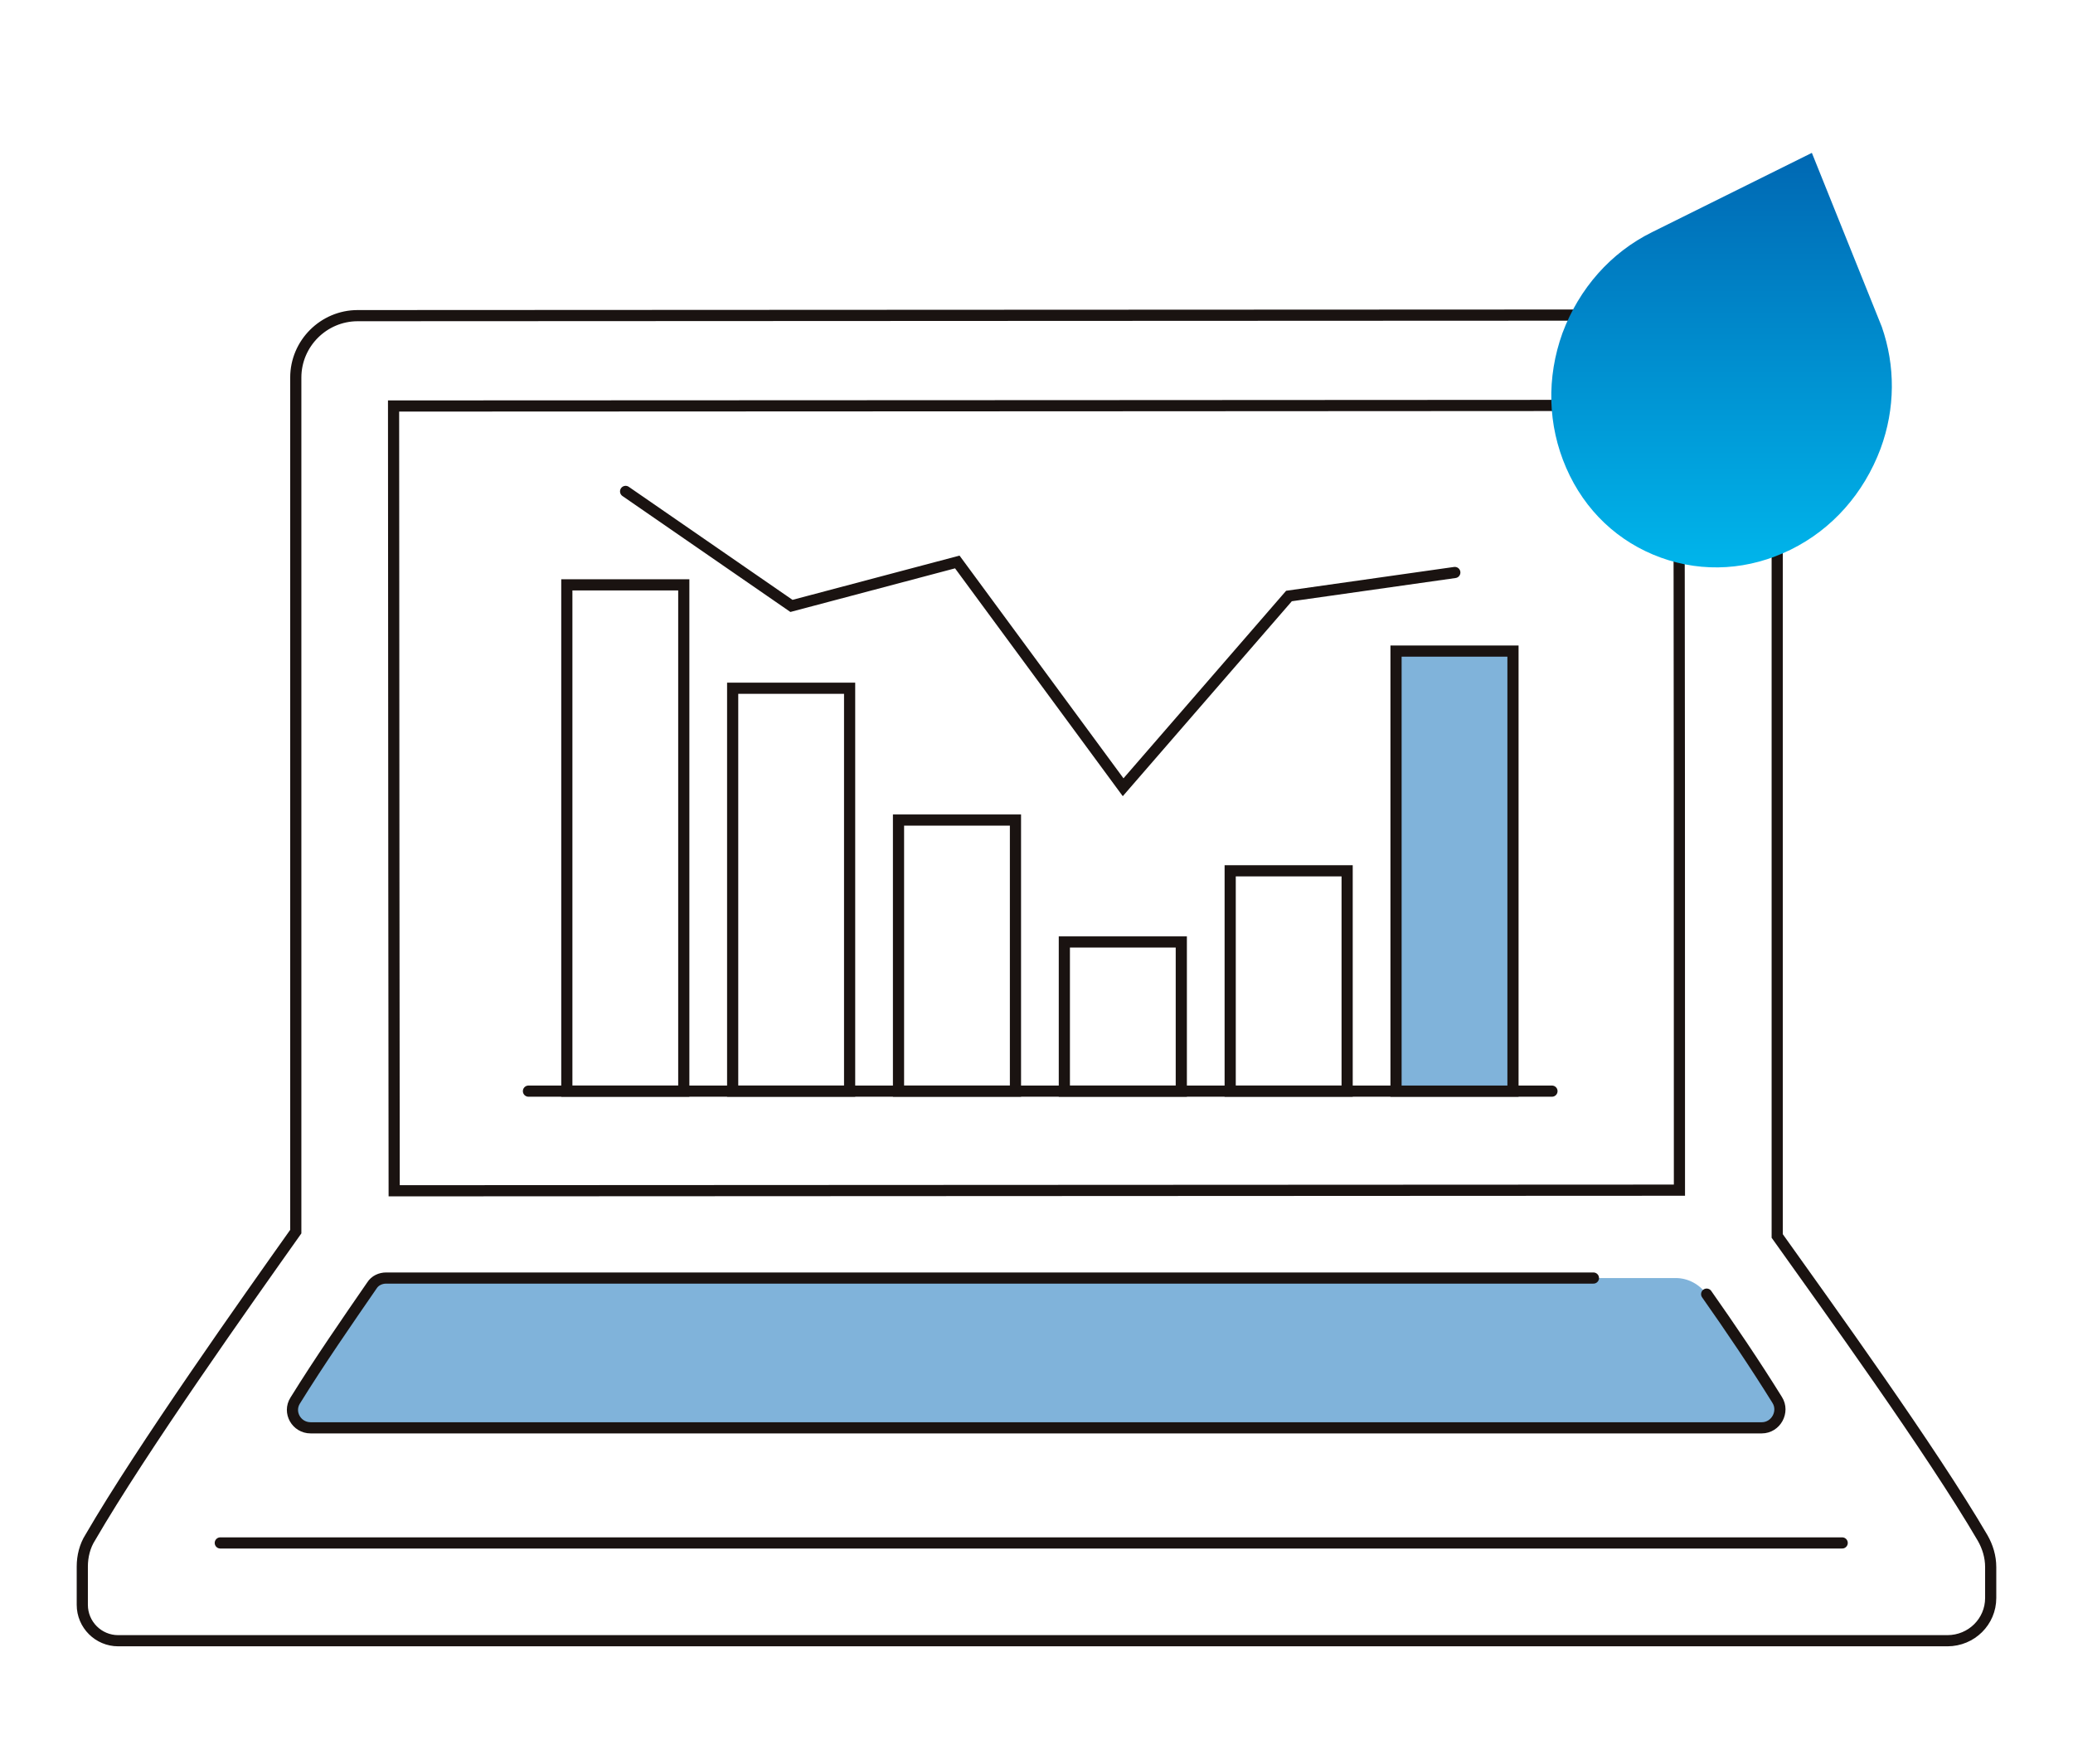 <?xml version="1.0" encoding="utf-8"?>
<!-- Generator: Adobe Illustrator 24.3.0, SVG Export Plug-In . SVG Version: 6.00 Build 0)  -->
<svg version="1.1" id="レイヤー_1" xmlns="http://www.w3.org/2000/svg" xmlns:xlink="http://www.w3.org/1999/xlink" x="0px"
	 y="0px" viewBox="0 0 335 285" style="enable-background:new 0 0 335 285;" xml:space="preserve">
<style type="text/css">
	.st0{fill:#80B3DA;}
	.st1{fill:none;stroke:#1A1311;stroke-width:1.805;stroke-linecap:round;stroke-miterlimit:10;}
	.st2{clip-path:url(#SVGID_1_);fill:url(#SVGID_2_);}
	.st3{fill:#80B3DA;stroke:#1A1311;stroke-width:1.805;stroke-linecap:round;stroke-miterlimit:10;}
</style>
<g>
	<g>
		<path class="st0" d="M270.8,206.5c2,0,3.8,1,5,2.6c3.8,5.4,7.8,11.3,11.4,17.1c1.2,1.9-0.2,4.5-2.5,4.5l-228.7,0l-5.8,0
			c-2.3,0-3.7-2.5-2.5-4.4c3.6-5.8,7.7-11.8,11.5-17.2c1.1-1.6,3-2.6,5-2.6C107.5,206.5,227.5,206.5,270.8,206.5"/>
	</g>
	<path class="st1" d="M47.8,167c0-33.4,0-77.7,0-106c0-5.5,4.5-10,10-10c43.2,0,168.2-0.1,219.4-0.1c5.5,0,10,4.5,10,10
		c0,37.9,0,99.6,0,138.8c7.9,11.1,24.9,34.6,33.2,48.8c0.8,1.4,1.3,3,1.3,4.7c0,1.4,0,3.2,0,5c0,3.8-3.1,6.9-7,6.9
		c-41.6,0-257.4,0-295.6,0c-3.2,0-5.8-2.6-5.8-5.8c0-8.9,0,2.6,0-6.2c0-1.6,0.4-3.3,1.3-4.7C22.9,234.1,40,210,47.8,199
		C47.8,190.9,47.8,179.7,47.8,167z"/>
	<path class="st1" d="M63.6,65.6c0,34.5,0.1,126.8,0.1,126.8c35.1,0,173.7-0.1,207.7-0.1c0-37.3,0-95.5-0.1-126.8
		C271.3,65.5,94.2,65.6,63.6,65.6z"/>
	<path class="st1" d="M275.8,209.1c3.8,5.4,7.8,11.3,11.4,17.1c1.2,1.9-0.2,4.5-2.5,4.5l-228.7,0h-5.8c-2.3,0-3.7-2.5-2.5-4.4
		c3.9-6.3,8.4-12.8,12.4-18.6c0.5-0.8,1.4-1.2,2.3-1.2c38.2,0,144.4,0,195.1,0"/>
	<line class="st1" x1="297.7" y1="249.3" x2="35.6" y2="249.3"/>
	<g>
		<defs>
			<path id="SVGID_4_" d="M267,37.5c-6.7,3.3-11.8,9.1-14.5,16.3c-2.6,7.2-2.4,14.9,0.6,21.8c3,6.9,8.4,12,15.3,14.5
				c6.9,2.5,14.3,2,21-1.3c6.7-3.3,11.8-9.1,14.5-16.3c2.4-6.5,2.4-13.4,0.2-19.7l-11.3-28.1L267,37.5z"/>
		</defs>
		<clipPath id="SVGID_1_">
			<use xlink:href="#SVGID_4_"  style="overflow:visible;"/>
		</clipPath>
		
			<linearGradient id="SVGID_2_" gradientUnits="userSpaceOnUse" x1="-250.419" y1="432.35" x2="-248.269" y2="432.35" gradientTransform="matrix(0 -31.189 -31.189 0 13762.647 -7718.54)">
			<stop  offset="0" style="stop-color:#00B5EB"/>
			<stop  offset="1" style="stop-color:#0068B3"/>
		</linearGradient>
		<rect x="249.9" y="24.7" class="st2" width="56.4" height="68"/>
	</g>
	<line class="st1" x1="85.4" y1="176.3" x2="250.8" y2="176.3"/>
	<rect x="91.6" y="94.5" class="st1" width="18.9" height="81.8"/>
	<rect x="118.4" y="111.2" class="st1" width="18.9" height="65.1"/>
	<rect x="145.2" y="132.5" class="st1" width="18.9" height="43.8"/>
	<rect x="172" y="152.2" class="st1" width="18.9" height="24.1"/>
	<rect x="198.8" y="140.7" class="st1" width="18.9" height="35.6"/>
	<rect x="225.6" y="105.2" class="st3" width="18.9" height="71.1"/>
	<polyline class="st1" points="101.1,79.4 127.9,97.9 154.7,90.8 181.5,127.2 208.3,96.3 235.1,92.5 	"/>
</g>
</svg>
